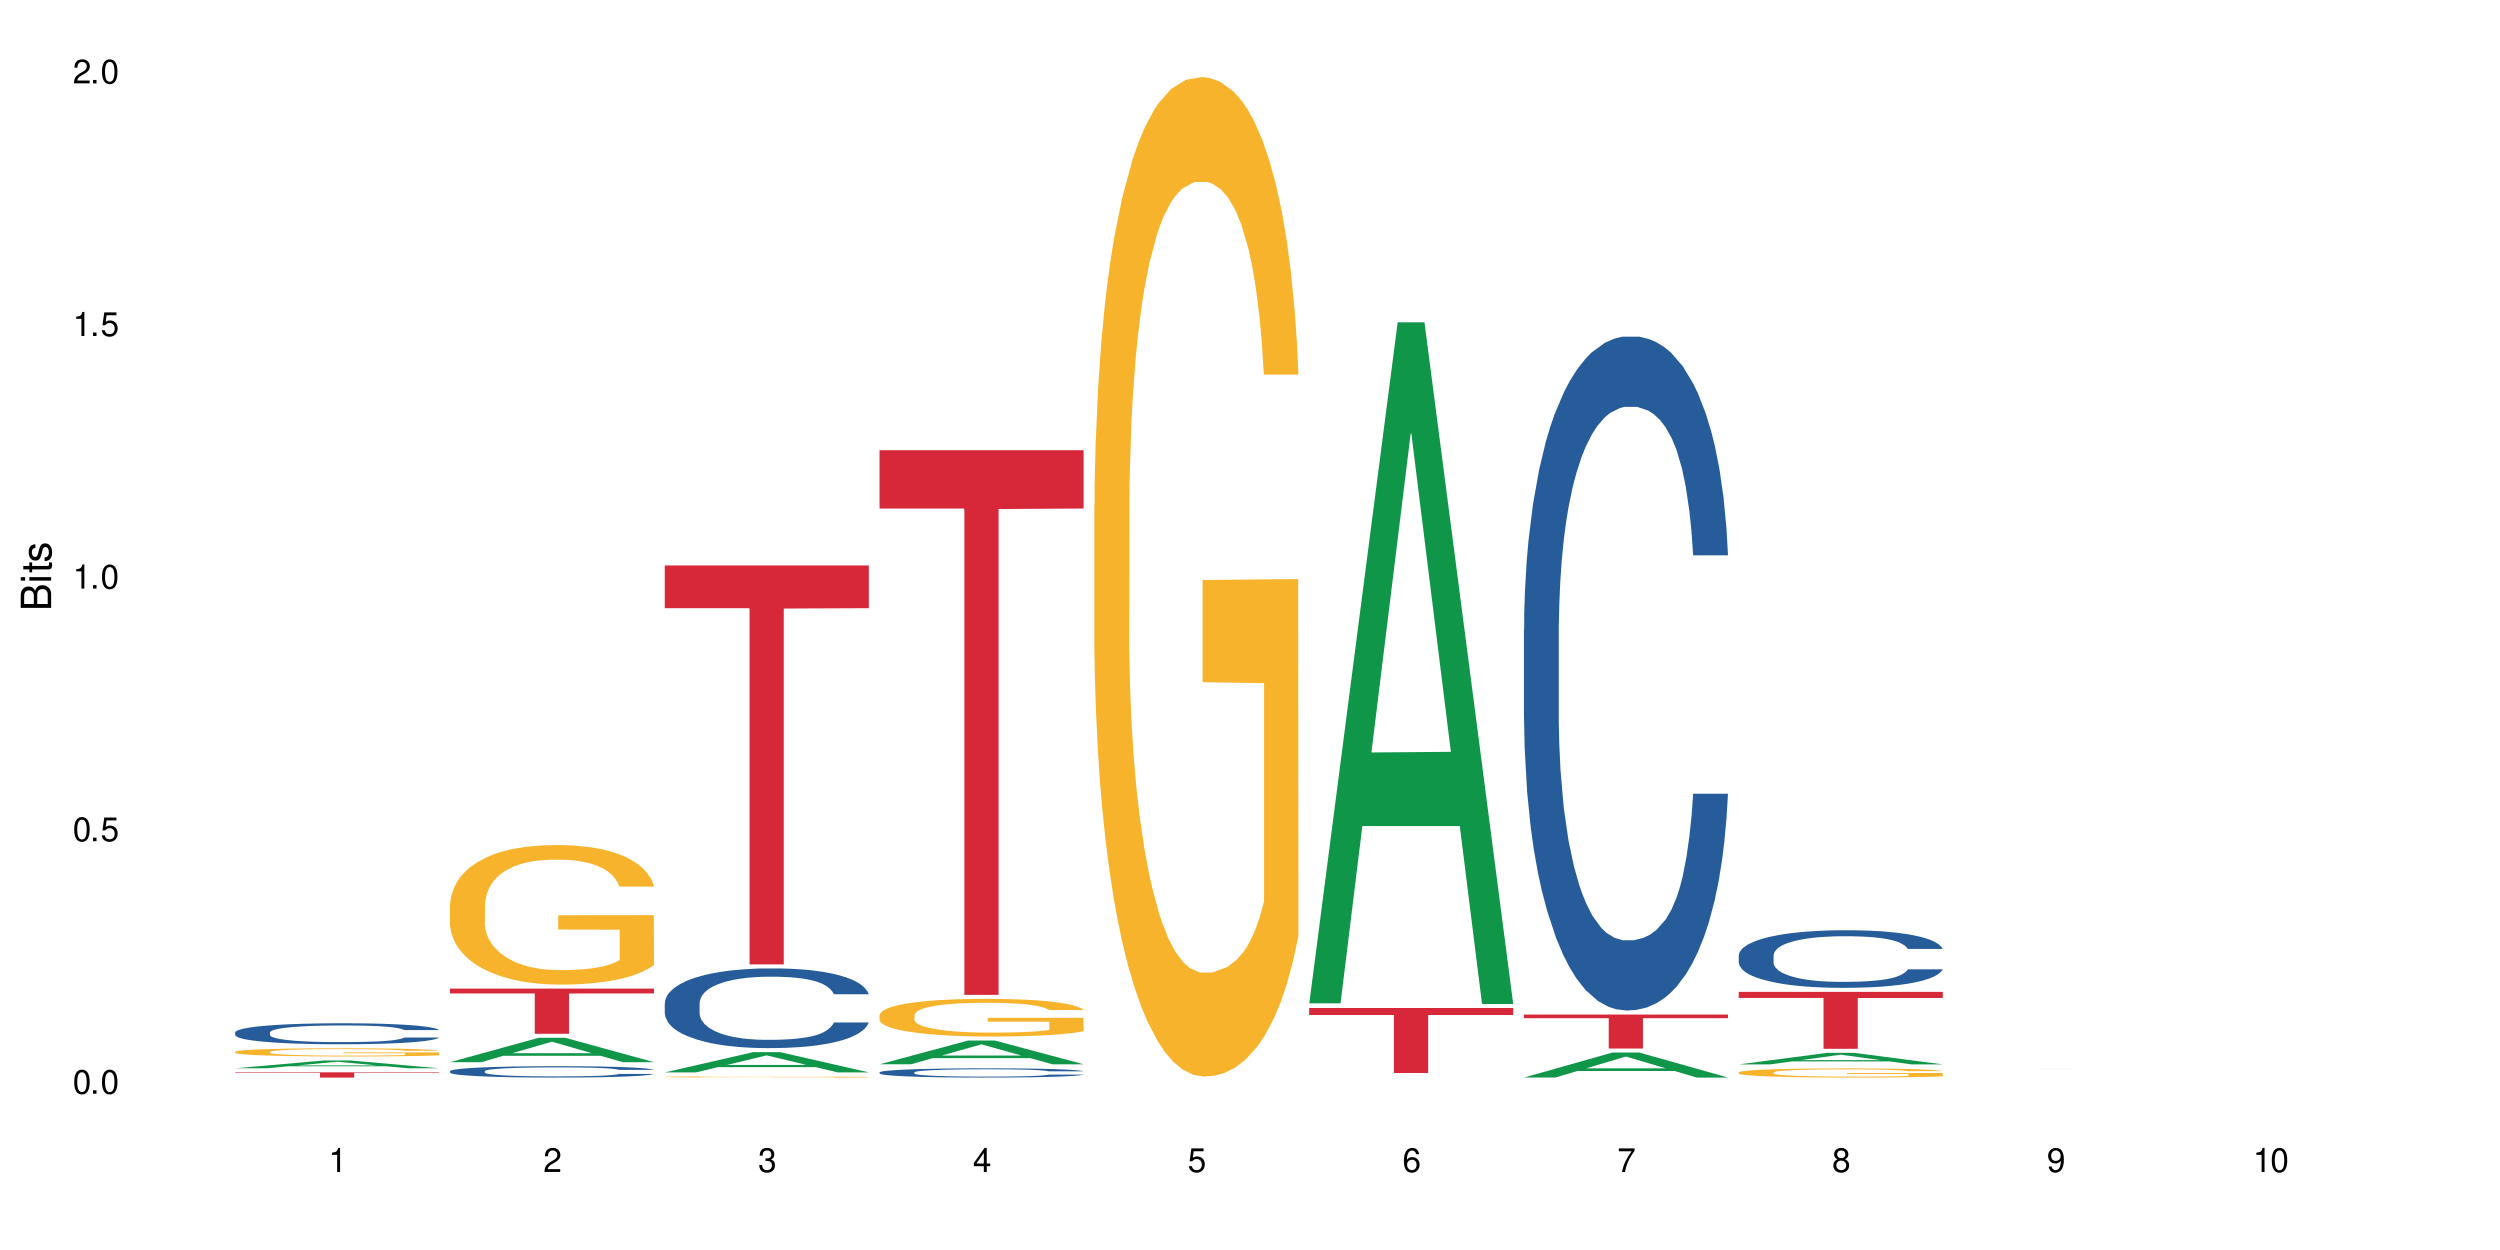 <?xml version="1.0" encoding="UTF-8"?>
<svg xmlns="http://www.w3.org/2000/svg" xmlns:xlink="http://www.w3.org/1999/xlink" width="720" height="360" viewBox="0 0 720 360">
<defs>
<g>
<g id="glyph-0-0">
</g>
<g id="glyph-0-1">
<path d="M 2.641 -6.938 C 2 -6.938 1.422 -6.656 1.078 -6.172 C 0.641 -5.562 0.406 -4.641 0.406 -3.359 C 0.406 -1.016 1.188 0.219 2.641 0.219 C 4.078 0.219 4.859 -1.016 4.859 -3.297 C 4.859 -4.641 4.656 -5.547 4.203 -6.172 C 3.844 -6.656 3.281 -6.938 2.641 -6.938 Z M 2.641 -6.188 C 3.547 -6.188 4 -5.25 4 -3.375 C 4 -1.406 3.562 -0.484 2.625 -0.484 C 1.734 -0.484 1.281 -1.438 1.281 -3.344 C 1.281 -5.25 1.734 -6.188 2.641 -6.188 Z M 2.641 -6.188 "/>
</g>
<g id="glyph-0-2">
<path d="M 1.828 -1 L 0.828 -1 L 0.828 0 L 1.828 0 Z M 1.828 -1 "/>
</g>
<g id="glyph-0-3">
<path d="M 4.562 -6.797 L 1.062 -6.797 L 0.547 -3.094 L 1.328 -3.094 C 1.719 -3.562 2.047 -3.734 2.578 -3.734 C 3.484 -3.734 4.062 -3.109 4.062 -2.094 C 4.062 -1.125 3.484 -0.531 2.578 -0.531 C 1.828 -0.531 1.375 -0.906 1.188 -1.672 L 0.328 -1.672 C 0.453 -1.109 0.547 -0.844 0.75 -0.594 C 1.125 -0.078 1.828 0.219 2.594 0.219 C 3.969 0.219 4.922 -0.781 4.922 -2.219 C 4.922 -3.562 4.031 -4.484 2.719 -4.484 C 2.25 -4.484 1.859 -4.359 1.469 -4.062 L 1.734 -5.969 L 4.562 -5.969 Z M 4.562 -6.797 "/>
</g>
<g id="glyph-0-4">
<path d="M 2.484 -4.938 L 2.484 0 L 3.328 0 L 3.328 -6.938 L 2.766 -6.938 C 2.469 -5.875 2.281 -5.734 0.984 -5.562 L 0.984 -4.938 Z M 2.484 -4.938 "/>
</g>
<g id="glyph-0-5">
<path d="M 4.859 -0.828 L 1.281 -0.828 C 1.359 -1.406 1.672 -1.781 2.5 -2.281 L 3.469 -2.828 C 4.406 -3.344 4.906 -4.062 4.906 -4.906 C 4.906 -5.484 4.672 -6.031 4.266 -6.406 C 3.859 -6.766 3.375 -6.938 2.719 -6.938 C 1.859 -6.938 1.219 -6.625 0.844 -6.031 C 0.609 -5.672 0.5 -5.234 0.484 -4.531 L 1.328 -4.531 C 1.359 -5.016 1.406 -5.281 1.531 -5.516 C 1.75 -5.938 2.188 -6.203 2.703 -6.203 C 3.469 -6.203 4.031 -5.641 4.031 -4.891 C 4.031 -4.344 3.719 -3.859 3.125 -3.516 L 2.234 -3 C 0.812 -2.172 0.406 -1.531 0.328 -0.016 L 4.859 -0.016 Z M 4.859 -0.828 "/>
</g>
<g id="glyph-0-6">
<path d="M 2.125 -3.188 L 2.578 -3.188 C 3.5 -3.188 3.984 -2.766 3.984 -1.922 C 3.984 -1.062 3.469 -0.531 2.594 -0.531 C 1.656 -0.531 1.203 -1 1.156 -2.016 L 0.312 -2.016 C 0.344 -1.453 0.438 -1.094 0.609 -0.781 C 0.953 -0.109 1.625 0.219 2.547 0.219 C 3.953 0.219 4.859 -0.625 4.859 -1.938 C 4.859 -2.828 4.516 -3.297 3.703 -3.594 C 4.344 -3.844 4.656 -4.328 4.656 -5.031 C 4.656 -6.219 3.875 -6.938 2.578 -6.938 C 1.203 -6.938 0.484 -6.172 0.453 -4.703 L 1.297 -4.703 C 1.312 -5.125 1.344 -5.359 1.453 -5.578 C 1.641 -5.969 2.062 -6.203 2.594 -6.203 C 3.344 -6.203 3.797 -5.75 3.797 -5 C 3.797 -4.516 3.609 -4.219 3.25 -4.047 C 3.016 -3.953 2.703 -3.922 2.125 -3.906 Z M 2.125 -3.188 "/>
</g>
<g id="glyph-0-7">
<path d="M 3.141 -1.672 L 3.141 0 L 3.984 0 L 3.984 -1.672 L 4.984 -1.672 L 4.984 -2.438 L 3.984 -2.438 L 3.984 -6.938 L 3.359 -6.938 L 0.266 -2.578 L 0.266 -1.672 Z M 3.141 -2.438 L 1 -2.438 L 3.141 -5.5 Z M 3.141 -2.438 "/>
</g>
<g id="glyph-0-8">
<path d="M 4.781 -5.125 C 4.609 -6.266 3.891 -6.938 2.844 -6.938 C 2.094 -6.938 1.422 -6.578 1.031 -5.953 C 0.594 -5.266 0.406 -4.422 0.406 -3.172 C 0.406 -2 0.578 -1.25 0.984 -0.641 C 1.359 -0.078 1.953 0.219 2.703 0.219 C 3.984 0.219 4.922 -0.75 4.922 -2.094 C 4.922 -3.375 4.062 -4.281 2.844 -4.281 C 2.172 -4.281 1.641 -4.031 1.281 -3.516 C 1.281 -5.234 1.828 -6.188 2.797 -6.188 C 3.391 -6.188 3.797 -5.797 3.938 -5.125 Z M 2.734 -3.531 C 3.547 -3.531 4.062 -2.953 4.062 -2.031 C 4.062 -1.156 3.484 -0.531 2.703 -0.531 C 1.922 -0.531 1.328 -1.188 1.328 -2.078 C 1.328 -2.938 1.906 -3.531 2.734 -3.531 Z M 2.734 -3.531 "/>
</g>
<g id="glyph-0-9">
<path d="M 4.984 -6.797 L 0.438 -6.797 L 0.438 -5.969 L 4.109 -5.969 C 2.5 -3.656 1.828 -2.234 1.328 0 L 2.219 0 C 2.594 -2.172 3.453 -4.047 4.984 -6.094 Z M 4.984 -6.797 "/>
</g>
<g id="glyph-0-10">
<path d="M 3.75 -3.656 C 4.469 -4.094 4.688 -4.438 4.688 -5.078 C 4.688 -6.172 3.844 -6.938 2.641 -6.938 C 1.438 -6.938 0.594 -6.172 0.594 -5.094 C 0.594 -4.438 0.812 -4.094 1.516 -3.656 C 0.734 -3.266 0.359 -2.703 0.359 -1.922 C 0.359 -0.656 1.281 0.219 2.641 0.219 C 3.984 0.219 4.922 -0.656 4.922 -1.922 C 4.922 -2.703 4.531 -3.266 3.75 -3.656 Z M 2.641 -6.188 C 3.359 -6.188 3.812 -5.75 3.812 -5.062 C 3.812 -4.406 3.344 -3.984 2.641 -3.984 C 1.922 -3.984 1.453 -4.406 1.453 -5.078 C 1.453 -5.75 1.922 -6.188 2.641 -6.188 Z M 2.641 -3.266 C 3.484 -3.266 4.062 -2.719 4.062 -1.906 C 4.062 -1.078 3.484 -0.531 2.625 -0.531 C 1.797 -0.531 1.219 -1.094 1.219 -1.906 C 1.219 -2.719 1.781 -3.266 2.641 -3.266 Z M 2.641 -3.266 "/>
</g>
<g id="glyph-0-11">
<path d="M 0.516 -1.578 C 0.672 -0.453 1.406 0.219 2.438 0.219 C 3.188 0.219 3.859 -0.141 4.266 -0.766 C 4.688 -1.453 4.891 -2.297 4.891 -3.547 C 4.891 -4.719 4.703 -5.453 4.312 -6.078 C 3.938 -6.641 3.344 -6.938 2.594 -6.938 C 1.297 -6.938 0.359 -5.969 0.359 -4.625 C 0.359 -3.344 1.234 -2.453 2.453 -2.453 C 3.094 -2.453 3.578 -2.672 4.016 -3.203 C 4 -1.484 3.469 -0.531 2.5 -0.531 C 1.906 -0.531 1.484 -0.906 1.359 -1.578 Z M 2.578 -6.203 C 3.375 -6.203 3.969 -5.531 3.969 -4.641 C 3.969 -3.797 3.391 -3.188 2.547 -3.188 C 1.734 -3.188 1.234 -3.766 1.234 -4.688 C 1.234 -5.562 1.797 -6.203 2.578 -6.203 Z M 2.578 -6.203 "/>
</g>
<g id="glyph-1-0">
</g>
<g id="glyph-1-1">
<path d="M 0 -0.953 L 0 -4.891 C 0 -5.719 -0.234 -6.344 -0.734 -6.797 C -1.188 -7.234 -1.812 -7.469 -2.5 -7.469 C -3.547 -7.469 -4.188 -7 -4.625 -5.875 C -4.984 -6.688 -5.625 -7.094 -6.531 -7.094 C -7.172 -7.094 -7.734 -6.859 -8.141 -6.391 C -8.562 -5.922 -8.75 -5.344 -8.75 -4.5 L -8.75 -0.953 Z M -4.984 -2.062 L -7.766 -2.062 L -7.766 -4.219 C -7.766 -4.844 -7.688 -5.203 -7.453 -5.5 C -7.219 -5.812 -6.859 -5.969 -6.375 -5.969 C -5.891 -5.969 -5.531 -5.812 -5.297 -5.5 C -5.062 -5.203 -4.984 -4.844 -4.984 -4.219 Z M -0.984 -2.062 L -4 -2.062 L -4 -4.781 C -4 -5.766 -3.438 -6.359 -2.484 -6.359 C -1.547 -6.359 -0.984 -5.766 -0.984 -4.781 Z M -0.984 -2.062 "/>
</g>
<g id="glyph-1-2">
<path d="M -6.281 -1.797 L -6.281 -0.797 L 0 -0.797 L 0 -1.797 Z M -8.75 -1.797 L -8.75 -0.797 L -7.484 -0.797 L -7.484 -1.797 Z M -8.75 -1.797 "/>
</g>
<g id="glyph-1-3">
<path d="M -6.281 -3.047 L -6.281 -2.016 L -8.016 -2.016 L -8.016 -1.016 L -6.281 -1.016 L -6.281 -0.172 L -5.469 -0.172 L -5.469 -1.016 L -0.719 -1.016 C -0.078 -1.016 0.281 -1.453 0.281 -2.234 C 0.281 -2.5 0.25 -2.719 0.188 -3.047 L -0.641 -3.047 C -0.609 -2.906 -0.594 -2.766 -0.594 -2.562 C -0.594 -2.141 -0.719 -2.016 -1.156 -2.016 L -5.469 -2.016 L -5.469 -3.047 Z M -6.281 -3.047 "/>
</g>
<g id="glyph-1-4">
<path d="M -4.531 -5.25 C -5.766 -5.25 -6.469 -4.422 -6.469 -2.969 C -6.469 -1.516 -5.719 -0.562 -4.547 -0.562 C -3.562 -0.562 -3.094 -1.062 -2.734 -2.562 L -2.516 -3.484 C -2.344 -4.188 -2.094 -4.469 -1.641 -4.469 C -1.047 -4.469 -0.641 -3.875 -0.641 -3 C -0.641 -2.453 -0.797 -2 -1.062 -1.75 C -1.25 -1.594 -1.422 -1.531 -1.875 -1.469 L -1.875 -0.406 C -0.422 -0.453 0.281 -1.266 0.281 -2.922 C 0.281 -4.5 -0.5 -5.516 -1.719 -5.516 C -2.656 -5.516 -3.172 -4.984 -3.469 -3.734 L -3.703 -2.766 C -3.891 -1.953 -4.156 -1.609 -4.594 -1.609 C -5.188 -1.609 -5.547 -2.125 -5.547 -2.938 C -5.547 -3.75 -5.203 -4.172 -4.531 -4.203 Z M -4.531 -5.25 "/>
</g>
</g>
</defs>
<rect x="-72" y="-36" width="864" height="432" fill="rgb(100%, 100%, 100%)" fill-opacity="1"/>
<path fill-rule="nonzero" fill="rgb(6.275%, 58.824%, 28.235%)" fill-opacity="1" d="M 67.73 307.668 L 67.793 307.664 L 93.223 305.418 L 100.945 305.418 L 126.5 307.668 L 117.52 307.668 L 111.117 307.082 L 83.051 307.082 L 76.773 307.668 L 67.73 307.668 L 85.75 306.84 L 108.543 306.836 L 97.176 305.785 L 97.051 305.785 L 96.926 305.789 L 85.688 306.836 L 85.75 306.84 Z M 67.73 307.668 "/>
<path fill-rule="nonzero" fill="rgb(14.51%, 36.078%, 60%)" fill-opacity="1" d="M 67.73 297.336 L 67.801 297.332 L 67.801 297.199 L 68.02 296.988 L 68.52 296.723 L 69.02 296.543 L 70.312 296.215 L 72.102 295.902 L 73.965 295.656 L 75.328 295.516 L 76.547 295.402 L 79.34 295.199 L 81.133 295.094 L 83.066 295 L 85.434 294.906 L 87.152 294.852 L 91.023 294.762 L 93.891 294.723 L 96.113 294.707 L 100.914 294.707 L 103.781 294.73 L 105.859 294.758 L 108.152 294.801 L 110.086 294.852 L 113.457 294.973 L 116.465 295.129 L 117.828 295.215 L 119.977 295.387 L 121.625 295.555 L 122.773 295.695 L 124.062 295.902 L 125.207 296.148 L 126.07 296.43 L 126.5 296.668 L 116.465 296.668 L 115.965 296.449 L 115.391 296.277 L 114.316 296.051 L 113.238 295.891 L 111.734 295.73 L 110.375 295.625 L 108.512 295.52 L 106.863 295.453 L 105.141 295.402 L 103.492 295.371 L 100.34 295.336 L 96.684 295.336 L 95.324 295.348 L 92.527 295.395 L 91.023 295.43 L 88.871 295.508 L 87.367 295.582 L 85.578 295.691 L 84.359 295.785 L 82.852 295.93 L 81.777 296.055 L 80.559 296.238 L 79.844 296.375 L 79.199 296.531 L 78.625 296.715 L 78.195 296.906 L 77.906 297.109 L 77.766 297.309 L 77.766 298.168 L 77.906 298.367 L 78.266 298.598 L 79.199 298.934 L 80.559 299.227 L 82.137 299.461 L 83.641 299.625 L 84.5 299.703 L 85.648 299.793 L 87.441 299.902 L 90.02 300.012 L 91.523 300.055 L 93.816 300.102 L 96.184 300.121 L 99.336 300.121 L 102.133 300.102 L 103.996 300.074 L 105.93 300.027 L 108.582 299.934 L 110.23 299.848 L 111.664 299.742 L 112.738 299.637 L 113.457 299.547 L 114.531 299.375 L 115.391 299.188 L 116.035 298.996 L 116.465 298.809 L 126.5 298.809 L 126.07 299.027 L 125.422 299.242 L 124.777 299.406 L 123.777 299.598 L 122.629 299.77 L 120.98 299.961 L 119.617 300.09 L 117.828 300.227 L 116.18 300.332 L 114.387 300.426 L 111.734 300.539 L 110.016 300.594 L 108.152 300.641 L 105.93 300.688 L 103.137 300.727 L 100.125 300.746 L 97.328 300.754 L 94.32 300.742 L 92.098 300.719 L 89.16 300.668 L 85.504 300.57 L 82.852 300.465 L 80.773 300.359 L 78.984 300.25 L 76.977 300.102 L 74.395 299.859 L 72.82 299.668 L 71.746 299.516 L 70.527 299.301 L 69.664 299.105 L 68.664 298.797 L 67.945 298.402 L 67.73 298.102 Z M 67.73 297.336 "/>
<path fill-rule="nonzero" fill="rgb(96.863%, 70.196%, 16.863%)" fill-opacity="1" d="M 67.73 302.918 L 67.801 302.914 L 67.801 302.871 L 68.09 302.773 L 68.805 302.641 L 69.738 302.531 L 70.742 302.445 L 71.387 302.402 L 72.461 302.336 L 73.395 302.289 L 75.758 302.195 L 78.77 302.102 L 80.418 302.066 L 82.281 302.027 L 84.93 301.988 L 86.148 301.973 L 89.875 301.938 L 94.105 301.918 L 98.762 301.91 L 100.914 301.91 L 103.852 301.922 L 107.863 301.945 L 110.16 301.965 L 111.949 301.988 L 113.812 302.016 L 116.105 302.059 L 118.258 302.109 L 119.977 302.16 L 121.695 302.227 L 123.129 302.293 L 124.348 302.371 L 125.422 302.461 L 126.07 302.535 L 126.5 302.609 L 116.535 302.609 L 115.965 302.535 L 115.32 302.477 L 114.242 302.406 L 113.168 302.355 L 112.094 302.312 L 110.086 302.258 L 108.367 302.223 L 106.215 302.195 L 104.137 302.176 L 101.773 302.16 L 100.34 302.156 L 96.543 302.156 L 93.102 302.172 L 91.094 302.188 L 89.66 302.207 L 87.656 302.238 L 86.438 302.266 L 85.719 302.281 L 83.57 302.348 L 82.137 302.406 L 81.348 302.449 L 80.344 302.512 L 79.629 302.57 L 78.84 302.656 L 78.41 302.723 L 77.836 302.867 L 77.766 303.254 L 77.98 303.336 L 78.41 303.426 L 78.984 303.5 L 79.844 303.582 L 80.703 303.645 L 82.207 303.73 L 83.496 303.785 L 84.5 303.82 L 86.438 303.879 L 87.227 303.898 L 89.09 303.938 L 91.023 303.969 L 93.387 303.992 L 95.18 304.008 L 98.047 304.016 L 101.703 304.016 L 106 304.004 L 108.727 303.988 L 110.59 303.969 L 111.809 303.953 L 113.312 303.93 L 114.387 303.91 L 115.391 303.887 L 116.609 303.848 L 116.609 303.336 L 98.906 303.332 L 98.906 303.094 L 126.426 303.09 L 126.5 303.93 L 124.992 303.988 L 123.129 304.043 L 121.34 304.086 L 119.477 304.125 L 116.824 304.164 L 114.672 304.191 L 111.375 304.223 L 108.367 304.238 L 105.215 304.254 L 102.418 304.258 L 99.121 304.262 L 96.184 304.258 L 93.031 304.246 L 90.52 304.227 L 88.227 304.207 L 85.934 304.18 L 83.066 304.133 L 81.203 304.098 L 79.27 304.051 L 77.336 303.996 L 75.613 303.938 L 74.469 303.895 L 73.32 303.844 L 72.102 303.777 L 70.957 303.707 L 70.098 303.641 L 69.309 303.562 L 68.734 303.492 L 68.16 303.395 L 67.875 303.32 L 67.73 303.254 Z M 67.73 302.918 "/>
<path fill-rule="nonzero" fill="rgb(83.922%, 15.686%, 22.353%)" fill-opacity="1" d="M 67.73 308.828 L 126.5 308.828 L 126.5 308.988 L 102.008 308.988 L 102.008 310.34 L 92.152 310.34 L 92.152 308.992 L 92.008 308.988 L 67.73 308.988 Z M 67.73 308.828 "/>
<path fill-rule="nonzero" fill="rgb(6.275%, 58.824%, 28.235%)" fill-opacity="1" d="M 129.594 305.906 L 129.656 305.898 L 155.082 298.895 L 162.805 298.895 L 188.359 305.91 L 179.383 305.91 L 172.977 304.078 L 144.91 304.078 L 138.633 305.906 L 129.594 305.906 L 147.613 303.32 L 170.402 303.316 L 159.039 300.039 L 158.914 300.035 L 158.789 300.055 L 147.547 303.316 L 147.613 303.32 Z M 129.594 305.906 "/>
<path fill-rule="nonzero" fill="rgb(14.51%, 36.078%, 60%)" fill-opacity="1" d="M 129.594 308.492 L 129.664 308.488 L 129.664 308.418 L 129.879 308.305 L 130.379 308.16 L 130.883 308.062 L 132.172 307.883 L 133.965 307.715 L 135.828 307.582 L 137.188 307.504 L 138.406 307.445 L 141.203 307.336 L 142.992 307.277 L 144.93 307.227 L 147.293 307.176 L 149.016 307.145 L 152.883 307.098 L 155.75 307.078 L 157.973 307.07 L 162.773 307.07 L 165.641 307.082 L 167.719 307.094 L 170.012 307.121 L 171.949 307.145 L 175.316 307.211 L 178.324 307.297 L 179.688 307.344 L 181.836 307.438 L 183.484 307.527 L 184.633 307.605 L 185.922 307.715 L 187.07 307.848 L 187.93 308 L 188.359 308.129 L 178.324 308.129 L 177.824 308.012 L 177.25 307.918 L 176.176 307.793 L 175.102 307.707 L 173.598 307.621 L 172.234 307.566 L 170.371 307.508 L 168.723 307.473 L 167.004 307.445 L 165.355 307.426 L 162.199 307.41 L 158.547 307.41 L 157.184 307.414 L 154.391 307.438 L 152.883 307.461 L 150.734 307.5 L 149.23 307.539 L 147.438 307.602 L 146.219 307.652 L 144.715 307.73 L 143.641 307.797 L 142.422 307.898 L 141.703 307.973 L 141.059 308.055 L 140.484 308.152 L 140.055 308.258 L 139.77 308.367 L 139.625 308.477 L 139.625 308.941 L 139.77 309.047 L 140.129 309.172 L 141.059 309.355 L 142.422 309.516 L 143.996 309.641 L 145.504 309.73 L 146.363 309.77 L 147.508 309.82 L 149.301 309.879 L 151.879 309.938 L 153.387 309.961 L 155.68 309.984 L 158.043 310 L 161.199 310 L 163.992 309.984 L 165.855 309.973 L 167.789 309.949 L 170.441 309.898 L 172.09 309.848 L 173.523 309.793 L 174.598 309.734 L 175.316 309.688 L 176.391 309.594 L 177.25 309.492 L 177.895 309.387 L 178.324 309.285 L 188.359 309.285 L 187.93 309.406 L 187.285 309.523 L 186.641 309.609 L 185.637 309.715 L 184.488 309.809 L 182.84 309.91 L 181.48 309.98 L 179.688 310.055 L 178.039 310.113 L 176.246 310.164 L 173.598 310.223 L 171.875 310.254 L 170.012 310.277 L 167.789 310.305 L 164.996 310.324 L 161.984 310.336 L 159.191 310.34 L 156.18 310.332 L 153.957 310.32 L 151.02 310.293 L 147.367 310.242 L 144.715 310.184 L 142.637 310.125 L 140.844 310.066 L 138.836 309.984 L 136.258 309.855 L 134.68 309.754 L 133.605 309.668 L 132.387 309.555 L 131.527 309.449 L 130.523 309.281 L 129.809 309.07 L 129.594 308.902 Z M 129.594 308.492 "/>
<path fill-rule="nonzero" fill="rgb(96.863%, 70.196%, 16.863%)" fill-opacity="1" d="M 129.594 260.59 L 129.664 260.555 L 129.664 259.82 L 129.949 258.168 L 130.668 255.891 L 131.598 254.02 L 132.602 252.551 L 133.246 251.781 L 134.32 250.68 L 135.254 249.871 L 137.617 248.219 L 140.629 246.68 L 142.277 246.016 L 144.141 245.395 L 146.793 244.695 L 148.012 244.438 L 151.738 243.852 L 155.965 243.484 L 160.625 243.375 L 162.773 243.41 L 165.711 243.559 L 169.727 243.961 L 172.02 244.328 L 173.812 244.695 L 175.676 245.172 L 177.969 245.906 L 180.117 246.789 L 181.836 247.668 L 183.559 248.77 L 184.992 249.945 L 186.211 251.23 L 187.285 252.77 L 187.93 254.055 L 188.359 255.34 L 178.398 255.34 L 177.824 254.055 L 177.18 253.066 L 176.105 251.855 L 175.031 250.973 L 173.953 250.273 L 171.949 249.32 L 170.227 248.734 L 168.078 248.219 L 166 247.891 L 163.633 247.668 L 162.199 247.598 L 158.402 247.598 L 154.961 247.852 L 152.957 248.145 L 151.523 248.441 L 149.516 248.992 L 148.297 249.43 L 147.582 249.727 L 145.43 250.863 L 143.996 251.891 L 143.207 252.586 L 142.207 253.688 L 141.488 254.68 L 140.699 256.148 L 140.27 257.25 L 139.695 259.746 L 139.625 266.352 L 139.84 267.746 L 140.27 269.254 L 140.844 270.574 L 141.703 271.969 L 142.562 273.031 L 144.07 274.465 L 145.359 275.418 L 146.363 276.043 L 148.297 277.035 L 149.086 277.363 L 150.949 278.023 L 152.883 278.539 L 155.25 278.98 L 157.039 279.199 L 159.906 279.383 L 163.562 279.383 L 167.863 279.164 L 170.586 278.867 L 172.449 278.574 L 173.668 278.316 L 175.172 277.914 L 176.246 277.547 L 177.25 277.145 L 178.469 276.52 L 178.469 267.746 L 160.766 267.711 L 160.766 263.598 L 188.289 263.562 L 188.359 277.914 L 186.855 278.906 L 184.992 279.859 L 183.199 280.594 L 181.336 281.219 L 178.684 281.914 L 176.535 282.355 L 173.238 282.871 L 170.227 283.199 L 167.074 283.422 L 164.277 283.531 L 160.984 283.566 L 158.043 283.492 L 154.891 283.273 L 152.383 282.98 L 150.09 282.613 L 147.797 282.137 L 144.93 281.363 L 143.066 280.742 L 141.129 279.969 L 139.195 279.051 L 137.477 278.062 L 136.328 277.289 L 135.184 276.41 L 133.965 275.309 L 132.816 274.059 L 131.957 272.922 L 131.168 271.637 L 130.594 270.426 L 130.023 268.773 L 129.734 267.453 L 129.594 266.316 Z M 129.594 260.59 "/>
<path fill-rule="nonzero" fill="rgb(83.922%, 15.686%, 22.353%)" fill-opacity="1" d="M 129.594 284.723 L 188.359 284.723 L 188.359 286.117 L 163.867 286.129 L 163.867 297.738 L 154.012 297.738 L 154.012 286.141 L 153.871 286.117 L 129.594 286.117 Z M 129.594 284.723 "/>
<path fill-rule="nonzero" fill="rgb(6.275%, 58.824%, 28.235%)" fill-opacity="1" d="M 191.453 308.844 L 191.516 308.84 L 216.945 303.016 L 224.668 303.016 L 250.219 308.852 L 241.242 308.852 L 234.84 307.328 L 206.773 307.328 L 200.492 308.844 L 191.453 308.844 L 209.473 306.699 L 232.266 306.691 L 220.898 303.969 L 220.773 303.965 L 220.648 303.98 L 209.41 306.691 L 209.473 306.699 Z M 191.453 308.844 "/>
<path fill-rule="nonzero" fill="rgb(14.51%, 36.078%, 60%)" fill-opacity="1" d="M 191.453 288.895 L 191.523 288.875 L 191.523 288.371 L 191.738 287.574 L 192.242 286.566 L 192.742 285.875 L 194.031 284.637 L 195.824 283.441 L 197.688 282.52 L 199.051 281.973 L 200.27 281.555 L 203.062 280.777 L 204.855 280.379 L 206.789 280.023 L 209.156 279.668 L 210.875 279.457 L 214.746 279.121 L 217.613 278.973 L 219.832 278.91 L 224.637 278.91 L 227.5 278.996 L 229.582 279.102 L 231.875 279.266 L 233.809 279.457 L 237.176 279.918 L 240.188 280.504 L 241.547 280.84 L 243.699 281.492 L 245.348 282.121 L 246.492 282.664 L 247.785 283.441 L 248.93 284.387 L 249.789 285.457 L 250.219 286.355 L 240.188 286.355 L 239.684 285.52 L 239.113 284.867 L 238.035 284.008 L 236.961 283.398 L 235.457 282.793 L 234.094 282.395 L 232.23 281.996 L 230.582 281.742 L 228.863 281.555 L 227.215 281.43 L 224.062 281.301 L 220.406 281.301 L 219.043 281.344 L 216.25 281.512 L 214.746 281.66 L 212.594 281.953 L 211.09 282.227 L 209.297 282.645 L 208.078 283 L 206.574 283.547 L 205.5 284.027 L 204.281 284.723 L 203.566 285.246 L 202.918 285.832 L 202.348 286.523 L 201.918 287.258 L 201.629 288.035 L 201.484 288.789 L 201.484 292.043 L 201.629 292.797 L 201.988 293.676 L 202.918 294.957 L 204.281 296.07 L 205.859 296.949 L 207.363 297.578 L 208.223 297.871 L 209.371 298.207 L 211.16 298.629 L 213.742 299.047 L 215.246 299.215 L 217.539 299.383 L 219.906 299.465 L 223.059 299.465 L 225.852 299.383 L 227.715 299.277 L 229.652 299.109 L 232.305 298.754 L 233.953 298.418 L 235.387 298.02 L 236.461 297.621 L 237.176 297.285 L 238.254 296.637 L 239.113 295.922 L 239.758 295.188 L 240.188 294.477 L 250.219 294.477 L 249.789 295.312 L 249.145 296.133 L 248.5 296.738 L 247.496 297.473 L 246.352 298.125 L 244.703 298.859 L 243.34 299.34 L 241.547 299.867 L 239.898 300.266 L 238.109 300.621 L 235.457 301.039 L 233.738 301.25 L 231.875 301.438 L 229.652 301.605 L 226.855 301.754 L 223.848 301.836 L 221.051 301.859 L 218.043 301.816 L 215.82 301.73 L 212.883 301.543 L 209.227 301.164 L 206.574 300.766 L 204.496 300.367 L 202.703 299.949 L 200.699 299.383 L 198.117 298.461 L 196.543 297.746 L 195.465 297.16 L 194.246 296.34 L 193.387 295.605 L 192.383 294.434 L 191.668 292.945 L 191.453 291.789 Z M 191.453 288.895 "/>
<path fill-rule="nonzero" fill="rgb(96.863%, 70.196%, 16.863%)" fill-opacity="1" d="M 191.453 310.148 L 191.523 310.148 L 191.523 310.145 L 191.812 310.129 L 192.527 310.113 L 193.461 310.098 L 194.461 310.082 L 195.109 310.078 L 196.184 310.07 L 197.113 310.062 L 199.48 310.047 L 202.488 310.035 L 204.137 310.031 L 206 310.023 L 208.652 310.02 L 209.871 310.016 L 213.598 310.012 L 217.828 310.008 L 224.637 310.008 L 227.574 310.012 L 231.586 310.012 L 233.879 310.016 L 235.672 310.02 L 237.535 310.023 L 239.828 310.027 L 241.98 310.035 L 243.699 310.043 L 245.418 310.055 L 246.852 310.062 L 248.07 310.074 L 249.145 310.086 L 250.219 310.105 L 240.258 310.105 L 239.684 310.098 L 239.039 310.09 L 237.965 310.078 L 236.891 310.07 L 235.816 310.066 L 233.809 310.059 L 232.09 310.051 L 229.938 310.047 L 227.859 310.047 L 225.496 310.043 L 220.262 310.043 L 216.824 310.047 L 214.816 310.047 L 213.383 310.051 L 211.375 310.055 L 210.156 310.059 L 209.441 310.062 L 207.293 310.07 L 205.859 310.078 L 205.07 310.086 L 204.066 310.094 L 203.348 310.102 L 202.562 310.113 L 202.133 310.121 L 201.559 310.145 L 201.484 310.199 L 201.703 310.207 L 202.133 310.223 L 202.703 310.23 L 203.566 310.242 L 204.426 310.254 L 205.93 310.266 L 207.219 310.273 L 208.223 310.277 L 210.156 310.285 L 210.945 310.289 L 212.809 310.293 L 214.746 310.297 L 217.109 310.301 L 218.902 310.305 L 229.723 310.305 L 232.445 310.301 L 234.309 310.297 L 235.527 310.297 L 237.035 310.293 L 238.109 310.289 L 239.113 310.285 L 240.332 310.281 L 240.332 310.207 L 222.629 310.207 L 222.629 310.176 L 250.148 310.176 L 250.219 310.293 L 248.715 310.301 L 246.852 310.309 L 245.059 310.316 L 243.195 310.32 L 240.547 310.324 L 238.395 310.328 L 235.098 310.332 L 232.09 310.336 L 228.934 310.336 L 226.141 310.34 L 219.906 310.34 L 216.75 310.336 L 214.242 310.336 L 209.656 310.328 L 206.789 310.32 L 204.926 310.316 L 202.992 310.309 L 201.055 310.301 L 199.336 310.293 L 198.191 310.289 L 197.043 310.281 L 195.824 310.27 L 194.68 310.262 L 193.816 310.25 L 193.031 310.242 L 191.883 310.219 L 191.598 310.207 L 191.453 310.195 Z M 191.453 310.148 "/>
<path fill-rule="nonzero" fill="rgb(83.922%, 15.686%, 22.353%)" fill-opacity="1" d="M 191.453 162.855 L 250.219 162.855 L 250.219 175.152 L 225.727 175.262 L 225.727 277.754 L 215.875 277.754 L 215.875 175.367 L 215.73 175.152 L 191.453 175.152 Z M 191.453 162.855 "/>
<path fill-rule="nonzero" fill="rgb(6.275%, 58.824%, 28.235%)" fill-opacity="1" d="M 253.312 306.516 L 253.375 306.508 L 278.805 299.676 L 286.527 299.676 L 312.082 306.52 L 303.102 306.52 L 296.699 304.734 L 268.633 304.734 L 262.355 306.516 L 253.312 306.516 L 271.332 303.996 L 294.125 303.988 L 282.762 300.797 L 282.633 300.789 L 282.508 300.809 L 271.27 303.988 L 271.332 303.996 Z M 253.312 306.516 "/>
<path fill-rule="nonzero" fill="rgb(14.51%, 36.078%, 60%)" fill-opacity="1" d="M 253.312 308.836 L 253.387 308.832 L 253.387 308.773 L 253.602 308.684 L 254.102 308.566 L 254.605 308.484 L 255.895 308.344 L 257.684 308.203 L 259.547 308.098 L 260.91 308.031 L 262.129 307.984 L 264.922 307.895 L 266.715 307.848 L 268.652 307.809 L 271.016 307.766 L 272.734 307.742 L 276.605 307.703 L 279.473 307.684 L 281.695 307.68 L 286.496 307.68 L 289.363 307.688 L 291.441 307.699 L 293.734 307.719 L 295.668 307.742 L 299.039 307.793 L 302.047 307.863 L 303.41 307.902 L 305.559 307.977 L 307.207 308.051 L 308.355 308.113 L 309.645 308.203 L 310.793 308.312 L 311.652 308.438 L 312.082 308.543 L 302.047 308.543 L 301.547 308.445 L 300.973 308.367 L 299.898 308.27 L 298.824 308.199 L 297.316 308.129 L 295.957 308.082 L 294.094 308.035 L 292.445 308.008 L 290.723 307.984 L 289.074 307.969 L 285.922 307.957 L 282.266 307.957 L 280.906 307.961 L 278.109 307.98 L 276.605 307.996 L 274.457 308.031 L 272.949 308.062 L 271.16 308.109 L 269.941 308.152 L 268.434 308.215 L 267.359 308.27 L 266.141 308.352 L 265.426 308.414 L 264.781 308.48 L 264.207 308.562 L 263.777 308.645 L 263.492 308.734 L 263.348 308.824 L 263.348 309.199 L 263.492 309.289 L 263.848 309.391 L 264.781 309.539 L 266.141 309.668 L 267.719 309.77 L 269.223 309.844 L 270.082 309.875 L 271.23 309.914 L 273.023 309.965 L 275.602 310.012 L 277.105 310.031 L 279.402 310.051 L 281.766 310.062 L 284.918 310.062 L 287.715 310.051 L 289.578 310.039 L 291.512 310.02 L 294.164 309.98 L 295.812 309.941 L 297.246 309.895 L 298.32 309.848 L 299.039 309.809 L 300.113 309.734 L 300.973 309.652 L 301.617 309.566 L 302.047 309.484 L 312.082 309.484 L 311.652 309.582 L 311.008 309.676 L 310.363 309.746 L 309.359 309.832 L 308.211 309.906 L 306.562 309.992 L 305.203 310.047 L 303.41 310.109 L 301.762 310.152 L 299.969 310.195 L 297.316 310.246 L 295.598 310.27 L 293.734 310.289 L 291.512 310.309 L 288.719 310.328 L 285.707 310.336 L 282.914 310.34 L 279.902 310.336 L 277.68 310.324 L 274.742 310.301 L 271.086 310.258 L 268.434 310.211 L 266.355 310.168 L 264.566 310.117 L 262.559 310.051 L 259.98 309.945 L 258.402 309.863 L 257.328 309.793 L 256.109 309.699 L 255.25 309.613 L 254.246 309.477 L 253.527 309.305 L 253.312 309.172 Z M 253.312 308.836 "/>
<path fill-rule="nonzero" fill="rgb(96.863%, 70.196%, 16.863%)" fill-opacity="1" d="M 253.312 292.32 L 253.387 292.312 L 253.387 292.113 L 253.672 291.668 L 254.387 291.055 L 255.32 290.547 L 256.324 290.152 L 256.969 289.945 L 258.043 289.648 L 258.977 289.43 L 261.34 288.984 L 264.352 288.566 L 266 288.391 L 267.863 288.223 L 270.516 288.031 L 271.73 287.965 L 275.461 287.805 L 279.688 287.707 L 284.348 287.676 L 286.496 287.688 L 289.434 287.727 L 293.449 287.836 L 295.742 287.934 L 297.531 288.031 L 299.395 288.16 L 301.691 288.359 L 303.84 288.598 L 305.559 288.836 L 307.281 289.133 L 308.715 289.449 L 309.93 289.797 L 311.008 290.211 L 311.652 290.559 L 312.082 290.906 L 302.121 290.906 L 301.547 290.559 L 300.902 290.289 L 299.824 289.965 L 298.75 289.727 L 297.676 289.539 L 295.668 289.281 L 293.949 289.121 L 291.801 288.984 L 289.723 288.895 L 287.355 288.836 L 285.922 288.816 L 282.125 288.816 L 278.684 288.883 L 276.676 288.965 L 275.242 289.043 L 273.238 289.191 L 272.02 289.309 L 271.301 289.391 L 269.152 289.695 L 267.719 289.973 L 266.93 290.16 L 265.926 290.461 L 265.211 290.727 L 264.422 291.121 L 263.992 291.418 L 263.418 292.094 L 263.348 293.875 L 263.562 294.25 L 263.992 294.656 L 264.566 295.016 L 265.426 295.391 L 266.285 295.68 L 267.789 296.062 L 269.082 296.32 L 270.082 296.488 L 272.02 296.758 L 272.809 296.848 L 274.672 297.023 L 276.605 297.164 L 278.973 297.281 L 280.762 297.34 L 283.629 297.391 L 287.285 297.391 L 291.586 297.332 L 294.309 297.254 L 296.172 297.172 L 297.391 297.105 L 298.895 296.996 L 299.969 296.895 L 300.973 296.785 L 302.191 296.617 L 302.191 294.25 L 284.488 294.242 L 284.488 293.133 L 312.008 293.121 L 312.082 296.996 L 310.578 297.262 L 308.715 297.52 L 306.922 297.719 L 305.059 297.887 L 302.406 298.074 L 300.258 298.191 L 296.961 298.332 L 293.949 298.422 L 290.797 298.48 L 288 298.512 L 284.703 298.52 L 281.766 298.5 L 278.613 298.441 L 276.105 298.363 L 273.812 298.262 L 271.516 298.133 L 268.652 297.926 L 266.789 297.758 L 264.852 297.551 L 262.918 297.301 L 261.195 297.035 L 260.051 296.828 L 258.902 296.59 L 257.684 296.293 L 256.539 295.957 L 255.68 295.648 L 254.891 295.301 L 254.316 294.977 L 253.742 294.527 L 253.457 294.172 L 253.312 293.867 Z M 253.312 292.32 "/>
<path fill-rule="nonzero" fill="rgb(83.922%, 15.686%, 22.353%)" fill-opacity="1" d="M 253.312 129.664 L 312.082 129.664 L 312.082 146.453 L 287.59 146.602 L 287.59 286.52 L 277.734 286.52 L 277.734 146.75 L 277.594 146.453 L 253.312 146.453 Z M 253.312 129.664 "/>
<path fill-rule="nonzero" fill="rgb(96.863%, 70.196%, 16.863%)" fill-opacity="1" d="M 315.176 145.48 L 315.246 145.219 L 315.246 139.961 L 315.531 128.129 L 316.25 111.832 L 317.18 98.422 L 318.184 87.906 L 318.828 82.387 L 319.906 74.5 L 320.836 68.719 L 323.203 56.887 L 326.211 45.848 L 327.859 41.113 L 329.723 36.645 L 332.375 31.648 L 333.594 29.809 L 337.32 25.602 L 341.547 22.973 L 346.207 22.188 L 348.355 22.449 L 351.297 23.5 L 355.309 26.391 L 357.602 29.02 L 359.395 31.648 L 361.258 35.066 L 363.551 40.324 L 365.699 46.633 L 367.422 52.945 L 369.141 60.832 L 370.574 69.242 L 371.793 78.445 L 372.867 89.484 L 373.512 98.688 L 373.941 107.887 L 363.98 107.887 L 363.406 98.688 L 362.762 91.59 L 361.688 82.914 L 360.613 76.605 L 359.535 71.609 L 357.531 64.773 L 355.809 60.566 L 353.66 56.887 L 351.582 54.52 L 349.215 52.945 L 347.785 52.418 L 343.984 52.418 L 340.547 54.258 L 338.539 56.363 L 337.105 58.465 L 335.098 62.406 L 333.879 65.562 L 333.164 67.664 L 331.012 75.816 L 329.578 83.176 L 328.793 88.172 L 327.789 96.059 L 327.07 103.156 L 326.281 113.672 L 325.852 121.559 L 325.281 139.434 L 325.207 186.754 L 325.422 196.746 L 325.852 207.523 L 326.426 216.988 L 327.285 226.977 L 328.145 234.602 L 329.652 244.852 L 330.941 251.688 L 331.945 256.156 L 333.879 263.254 L 334.668 265.621 L 336.531 270.352 L 338.465 274.035 L 340.832 277.188 L 342.625 278.766 L 345.488 280.082 L 349.145 280.082 L 353.445 278.504 L 356.168 276.398 L 358.031 274.297 L 359.25 272.457 L 360.754 269.566 L 361.832 266.938 L 362.832 264.043 L 364.051 259.574 L 364.051 196.746 L 346.352 196.48 L 346.352 167.039 L 373.871 166.773 L 373.941 269.566 L 372.438 276.664 L 370.574 283.496 L 368.781 288.754 L 366.918 293.227 L 364.266 298.219 L 362.117 301.375 L 358.82 305.055 L 355.809 307.422 L 352.656 309 L 349.863 309.785 L 346.566 310.051 L 343.625 309.523 L 340.473 307.945 L 337.965 305.844 L 335.672 303.215 L 333.379 299.797 L 330.512 294.277 L 328.648 289.809 L 326.715 284.285 L 324.777 277.715 L 323.059 270.617 L 321.91 265.094 L 320.766 258.785 L 319.547 250.898 L 318.398 241.961 L 317.539 233.812 L 316.75 224.609 L 316.18 215.934 L 315.605 204.105 L 315.316 194.641 L 315.176 186.492 Z M 315.176 145.48 "/>
<path fill-rule="nonzero" fill="rgb(6.275%, 58.824%, 28.235%)" fill-opacity="1" d="M 377.035 288.965 L 377.098 288.781 L 402.527 92.84 L 410.25 92.84 L 435.805 289.152 L 426.824 289.152 L 420.422 237.906 L 392.355 237.906 L 386.078 288.965 L 377.035 288.965 L 395.055 216.707 L 417.848 216.523 L 406.48 124.914 L 406.355 124.727 L 406.23 125.281 L 394.992 216.523 L 395.055 216.707 Z M 377.035 288.965 "/>
<path fill-rule="nonzero" fill="rgb(83.922%, 15.686%, 22.353%)" fill-opacity="1" d="M 377.035 290.309 L 435.805 290.309 L 435.805 292.312 L 411.312 292.328 L 411.312 309.027 L 401.457 309.027 L 401.457 292.348 L 401.312 292.312 L 377.035 292.312 Z M 377.035 290.309 "/>
<path fill-rule="nonzero" fill="rgb(6.275%, 58.824%, 28.235%)" fill-opacity="1" d="M 438.895 310.332 L 438.957 310.324 L 464.387 303.129 L 472.109 303.129 L 497.664 310.34 L 488.688 310.34 L 482.281 308.457 L 454.215 308.457 L 447.938 310.332 L 438.895 310.332 L 456.914 307.68 L 479.707 307.672 L 468.344 304.309 L 468.219 304.301 L 468.09 304.32 L 456.852 307.672 L 456.914 307.68 Z M 438.895 310.332 "/>
<path fill-rule="nonzero" fill="rgb(14.51%, 36.078%, 60%)" fill-opacity="1" d="M 438.895 181.395 L 438.969 181.219 L 438.969 176.961 L 439.184 170.219 L 439.684 161.703 L 440.188 155.848 L 441.477 145.383 L 443.27 135.27 L 445.133 127.465 L 446.492 122.852 L 447.711 119.305 L 450.508 112.738 L 452.297 109.371 L 454.234 106.355 L 456.598 103.336 L 458.316 101.562 L 462.188 98.727 L 465.055 97.484 L 467.277 96.953 L 472.078 96.953 L 474.945 97.66 L 477.023 98.547 L 479.316 99.969 L 481.254 101.562 L 484.621 105.465 L 487.629 110.434 L 488.992 113.273 L 491.141 118.773 L 492.789 124.094 L 493.938 128.707 L 495.227 135.27 L 496.375 143.254 L 497.234 152.301 L 497.664 159.93 L 487.629 159.93 L 487.129 152.832 L 486.555 147.332 L 485.48 140.059 L 484.406 134.914 L 482.898 129.77 L 481.539 126.398 L 479.676 123.031 L 478.027 120.902 L 476.309 119.305 L 474.66 118.238 L 471.504 117.176 L 467.852 117.176 L 466.488 117.531 L 463.691 118.949 L 462.188 120.191 L 460.039 122.676 L 458.535 124.98 L 456.742 128.527 L 455.523 131.543 L 454.02 136.156 L 452.941 140.238 L 451.727 146.094 L 451.008 150.527 L 450.363 155.496 L 449.789 161.348 L 449.359 167.559 L 449.074 174.121 L 448.93 180.508 L 448.93 208.004 L 449.074 214.391 L 449.43 221.844 L 450.363 232.664 L 451.727 242.066 L 453.301 249.52 L 454.805 254.84 L 455.668 257.324 L 456.812 260.16 L 458.605 263.711 L 461.184 267.258 L 462.691 268.676 L 464.984 270.098 L 467.348 270.805 L 470.5 270.805 L 473.297 270.098 L 475.16 269.211 L 477.094 267.789 L 479.746 264.773 L 481.395 261.938 L 482.828 258.566 L 483.902 255.195 L 484.621 252.355 L 485.695 246.855 L 486.555 240.824 L 487.199 234.617 L 487.629 228.586 L 497.664 228.586 L 497.234 235.68 L 496.59 242.598 L 495.945 247.742 L 494.941 253.953 L 493.793 259.453 L 492.145 265.66 L 490.785 269.742 L 488.992 274.176 L 487.344 277.547 L 485.551 280.562 L 482.898 284.109 L 481.18 285.887 L 479.316 287.48 L 477.094 288.902 L 474.301 290.145 L 471.289 290.852 L 468.496 291.031 L 465.484 290.676 L 463.262 289.965 L 460.324 288.367 L 456.668 285.176 L 454.02 281.805 L 451.941 278.434 L 450.148 274.887 L 448.141 270.098 L 445.562 262.289 L 443.984 256.258 L 442.91 251.293 L 441.691 244.371 L 440.832 238.164 L 439.828 228.23 L 439.109 215.633 L 438.895 205.875 Z M 438.895 181.395 "/>
<path fill-rule="nonzero" fill="rgb(83.922%, 15.686%, 22.353%)" fill-opacity="1" d="M 438.895 292.188 L 497.664 292.188 L 497.664 293.234 L 473.172 293.242 L 473.172 301.973 L 463.316 301.973 L 463.316 293.254 L 463.176 293.234 L 438.895 293.234 Z M 438.895 292.188 "/>
<path fill-rule="nonzero" fill="rgb(6.275%, 58.824%, 28.235%)" fill-opacity="1" d="M 500.758 306.543 L 500.82 306.543 L 526.25 303.219 L 533.973 303.219 L 559.523 306.547 L 550.547 306.547 L 544.141 305.68 L 516.078 305.68 L 509.797 306.543 L 500.758 306.543 L 518.777 305.32 L 541.566 305.316 L 530.203 303.762 L 530.078 303.758 L 529.953 303.766 L 518.715 305.316 L 518.777 305.32 Z M 500.758 306.543 "/>
<path fill-rule="nonzero" fill="rgb(14.51%, 36.078%, 60%)" fill-opacity="1" d="M 500.758 275.133 L 500.828 275.117 L 500.828 274.754 L 501.043 274.18 L 501.547 273.453 L 502.047 272.953 L 503.336 272.059 L 505.129 271.195 L 506.992 270.527 L 508.355 270.133 L 509.57 269.832 L 512.367 269.27 L 514.16 268.98 L 516.094 268.723 L 518.461 268.465 L 520.18 268.316 L 524.051 268.074 L 526.914 267.965 L 529.137 267.922 L 533.938 267.922 L 536.805 267.98 L 538.883 268.059 L 541.18 268.18 L 543.113 268.316 L 546.48 268.648 L 549.492 269.074 L 550.852 269.316 L 553.004 269.785 L 554.652 270.238 L 555.797 270.633 L 557.09 271.195 L 558.234 271.875 L 559.094 272.648 L 559.523 273.301 L 549.492 273.301 L 548.988 272.695 L 548.418 272.227 L 547.34 271.602 L 546.266 271.164 L 544.762 270.723 L 543.398 270.438 L 541.535 270.148 L 539.887 269.969 L 538.168 269.832 L 536.52 269.738 L 533.367 269.648 L 529.711 269.648 L 528.348 269.68 L 525.555 269.801 L 524.051 269.906 L 521.898 270.117 L 520.395 270.316 L 518.602 270.617 L 517.383 270.875 L 515.879 271.27 L 514.805 271.617 L 513.586 272.117 L 512.867 272.496 L 512.223 272.922 L 511.652 273.422 L 511.219 273.953 L 510.934 274.512 L 510.789 275.059 L 510.789 277.406 L 510.934 277.953 L 511.293 278.59 L 512.223 279.512 L 513.586 280.316 L 515.164 280.953 L 516.668 281.406 L 517.527 281.621 L 518.676 281.863 L 520.465 282.164 L 523.047 282.469 L 524.551 282.59 L 526.844 282.711 L 529.211 282.773 L 532.363 282.773 L 535.156 282.711 L 537.02 282.637 L 538.957 282.516 L 541.609 282.258 L 543.258 282.016 L 544.691 281.727 L 545.766 281.438 L 546.48 281.195 L 547.555 280.727 L 548.418 280.211 L 549.062 279.68 L 549.492 279.164 L 559.523 279.164 L 559.094 279.77 L 558.449 280.363 L 557.805 280.801 L 556.801 281.332 L 555.656 281.801 L 554.008 282.332 L 552.645 282.68 L 550.852 283.059 L 549.203 283.348 L 547.414 283.605 L 544.762 283.906 L 543.043 284.059 L 541.18 284.195 L 538.957 284.316 L 536.16 284.422 L 533.152 284.484 L 530.355 284.5 L 527.348 284.469 L 525.125 284.406 L 522.188 284.273 L 518.531 284 L 515.879 283.711 L 513.801 283.422 L 512.008 283.121 L 510.004 282.711 L 507.422 282.043 L 505.844 281.527 L 504.77 281.105 L 503.551 280.516 L 502.691 279.984 L 501.688 279.133 L 500.973 278.059 L 500.758 277.227 Z M 500.758 275.133 "/>
<path fill-rule="nonzero" fill="rgb(96.863%, 70.196%, 16.863%)" fill-opacity="1" d="M 500.758 308.832 L 500.828 308.832 L 500.828 308.781 L 501.117 308.676 L 501.832 308.527 L 502.766 308.402 L 503.766 308.305 L 504.414 308.258 L 505.488 308.184 L 506.418 308.133 L 508.785 308.023 L 511.793 307.922 L 513.441 307.879 L 515.305 307.836 L 517.957 307.793 L 519.176 307.773 L 522.902 307.738 L 527.133 307.711 L 531.789 307.707 L 533.938 307.707 L 536.879 307.719 L 540.891 307.742 L 543.184 307.77 L 544.977 307.793 L 546.84 307.824 L 549.133 307.871 L 551.281 307.93 L 553.004 307.988 L 554.723 308.059 L 556.156 308.137 L 557.375 308.219 L 558.449 308.32 L 559.094 308.406 L 559.523 308.488 L 549.562 308.488 L 548.988 308.406 L 548.344 308.34 L 547.27 308.262 L 546.195 308.203 L 545.121 308.156 L 543.113 308.094 L 541.395 308.055 L 539.242 308.023 L 537.164 308 L 534.801 307.988 L 533.367 307.98 L 529.566 307.98 L 526.129 308 L 524.121 308.02 L 522.688 308.039 L 520.68 308.074 L 519.461 308.102 L 518.746 308.121 L 516.598 308.195 L 515.164 308.262 L 514.375 308.309 L 513.371 308.383 L 512.652 308.445 L 511.867 308.543 L 511.438 308.613 L 510.863 308.777 L 510.789 309.211 L 511.004 309.301 L 511.438 309.402 L 512.008 309.488 L 512.867 309.578 L 513.73 309.648 L 515.234 309.742 L 516.523 309.805 L 517.527 309.848 L 519.461 309.91 L 520.25 309.934 L 522.113 309.977 L 524.051 310.008 L 526.414 310.039 L 528.207 310.055 L 531.074 310.066 L 534.727 310.066 L 539.027 310.051 L 541.75 310.031 L 543.613 310.012 L 544.832 309.996 L 546.34 309.969 L 547.414 309.945 L 548.418 309.918 L 549.633 309.879 L 549.633 309.301 L 531.934 309.301 L 531.934 309.031 L 559.453 309.027 L 559.523 309.969 L 558.02 310.035 L 556.156 310.098 L 554.363 310.145 L 552.5 310.184 L 549.852 310.23 L 547.699 310.258 L 544.402 310.293 L 541.395 310.316 L 538.238 310.328 L 535.445 310.336 L 532.148 310.34 L 529.211 310.336 L 526.055 310.32 L 523.547 310.301 L 521.254 310.277 L 518.961 310.246 L 516.094 310.195 L 514.23 310.152 L 512.297 310.102 L 510.359 310.043 L 508.641 309.977 L 507.492 309.93 L 506.348 309.871 L 505.129 309.797 L 503.98 309.715 L 503.121 309.641 L 502.332 309.559 L 501.762 309.477 L 501.188 309.371 L 500.902 309.281 L 500.758 309.207 Z M 500.758 308.832 "/>
<path fill-rule="nonzero" fill="rgb(83.922%, 15.686%, 22.353%)" fill-opacity="1" d="M 500.758 285.656 L 559.523 285.656 L 559.523 287.414 L 535.031 287.426 L 535.031 302.059 L 525.18 302.059 L 525.18 287.441 L 525.035 287.414 L 500.758 287.414 Z M 500.758 285.656 "/>
<path fill-rule="nonzero" fill="rgb(83.922%, 15.686%, 22.353%)" fill-opacity="1" d="M 562.617 307.848 L 621.387 307.848 L 596.895 307.848 L 596.895 307.859 L 587.039 307.859 L 587.039 307.848 Z M 562.617 307.848 "/>
<g fill="rgb(0%, 0%, 0%)" fill-opacity="1">
<use xlink:href="#glyph-0-1" x="20.965" y="314.993"/>
<use xlink:href="#glyph-0-2" x="25.965" y="314.993"/>
<use xlink:href="#glyph-0-1" x="28.965" y="314.993"/>
</g>
<g fill="rgb(0%, 0%, 0%)" fill-opacity="1">
<use xlink:href="#glyph-0-1" x="20.965" y="242.251"/>
<use xlink:href="#glyph-0-2" x="25.965" y="242.251"/>
<use xlink:href="#glyph-0-3" x="28.965" y="242.251"/>
</g>
<g fill="rgb(0%, 0%, 0%)" fill-opacity="1">
<use xlink:href="#glyph-0-4" x="20.965" y="169.509"/>
<use xlink:href="#glyph-0-2" x="25.965" y="169.509"/>
<use xlink:href="#glyph-0-1" x="28.965" y="169.509"/>
</g>
<g fill="rgb(0%, 0%, 0%)" fill-opacity="1">
<use xlink:href="#glyph-0-4" x="20.965" y="96.767"/>
<use xlink:href="#glyph-0-2" x="25.965" y="96.767"/>
<use xlink:href="#glyph-0-3" x="28.965" y="96.767"/>
</g>
<g fill="rgb(0%, 0%, 0%)" fill-opacity="1">
<use xlink:href="#glyph-0-5" x="20.965" y="24.024"/>
<use xlink:href="#glyph-0-2" x="25.965" y="24.024"/>
<use xlink:href="#glyph-0-1" x="28.965" y="24.024"/>
</g>
<g fill="rgb(0%, 0%, 0%)" fill-opacity="1">
<use xlink:href="#glyph-0-4" x="94.613" y="337.532"/>
</g>
<g fill="rgb(0%, 0%, 0%)" fill-opacity="1">
<use xlink:href="#glyph-0-5" x="156.477" y="337.532"/>
</g>
<g fill="rgb(0%, 0%, 0%)" fill-opacity="1">
<use xlink:href="#glyph-0-6" x="218.336" y="337.532"/>
</g>
<g fill="rgb(0%, 0%, 0%)" fill-opacity="1">
<use xlink:href="#glyph-0-7" x="280.199" y="337.532"/>
</g>
<g fill="rgb(0%, 0%, 0%)" fill-opacity="1">
<use xlink:href="#glyph-0-3" x="342.059" y="337.532"/>
</g>
<g fill="rgb(0%, 0%, 0%)" fill-opacity="1">
<use xlink:href="#glyph-0-8" x="403.918" y="337.532"/>
</g>
<g fill="rgb(0%, 0%, 0%)" fill-opacity="1">
<use xlink:href="#glyph-0-9" x="465.781" y="337.532"/>
</g>
<g fill="rgb(0%, 0%, 0%)" fill-opacity="1">
<use xlink:href="#glyph-0-10" x="527.641" y="337.532"/>
</g>
<g fill="rgb(0%, 0%, 0%)" fill-opacity="1">
<use xlink:href="#glyph-0-11" x="589.5" y="337.532"/>
</g>
<g fill="rgb(0%, 0%, 0%)" fill-opacity="1">
<use xlink:href="#glyph-0-4" x="648.863" y="337.532"/>
<use xlink:href="#glyph-0-1" x="653.863" y="337.532"/>
</g>
<g fill="rgb(0%, 0%, 0%)" fill-opacity="1">
<use xlink:href="#glyph-1-1" x="14.725" y="176.012"/>
<use xlink:href="#glyph-1-2" x="14.725" y="168.012"/>
<use xlink:href="#glyph-1-3" x="14.725" y="165.012"/>
<use xlink:href="#glyph-1-4" x="14.725" y="162.012"/>
</g>
</svg>
